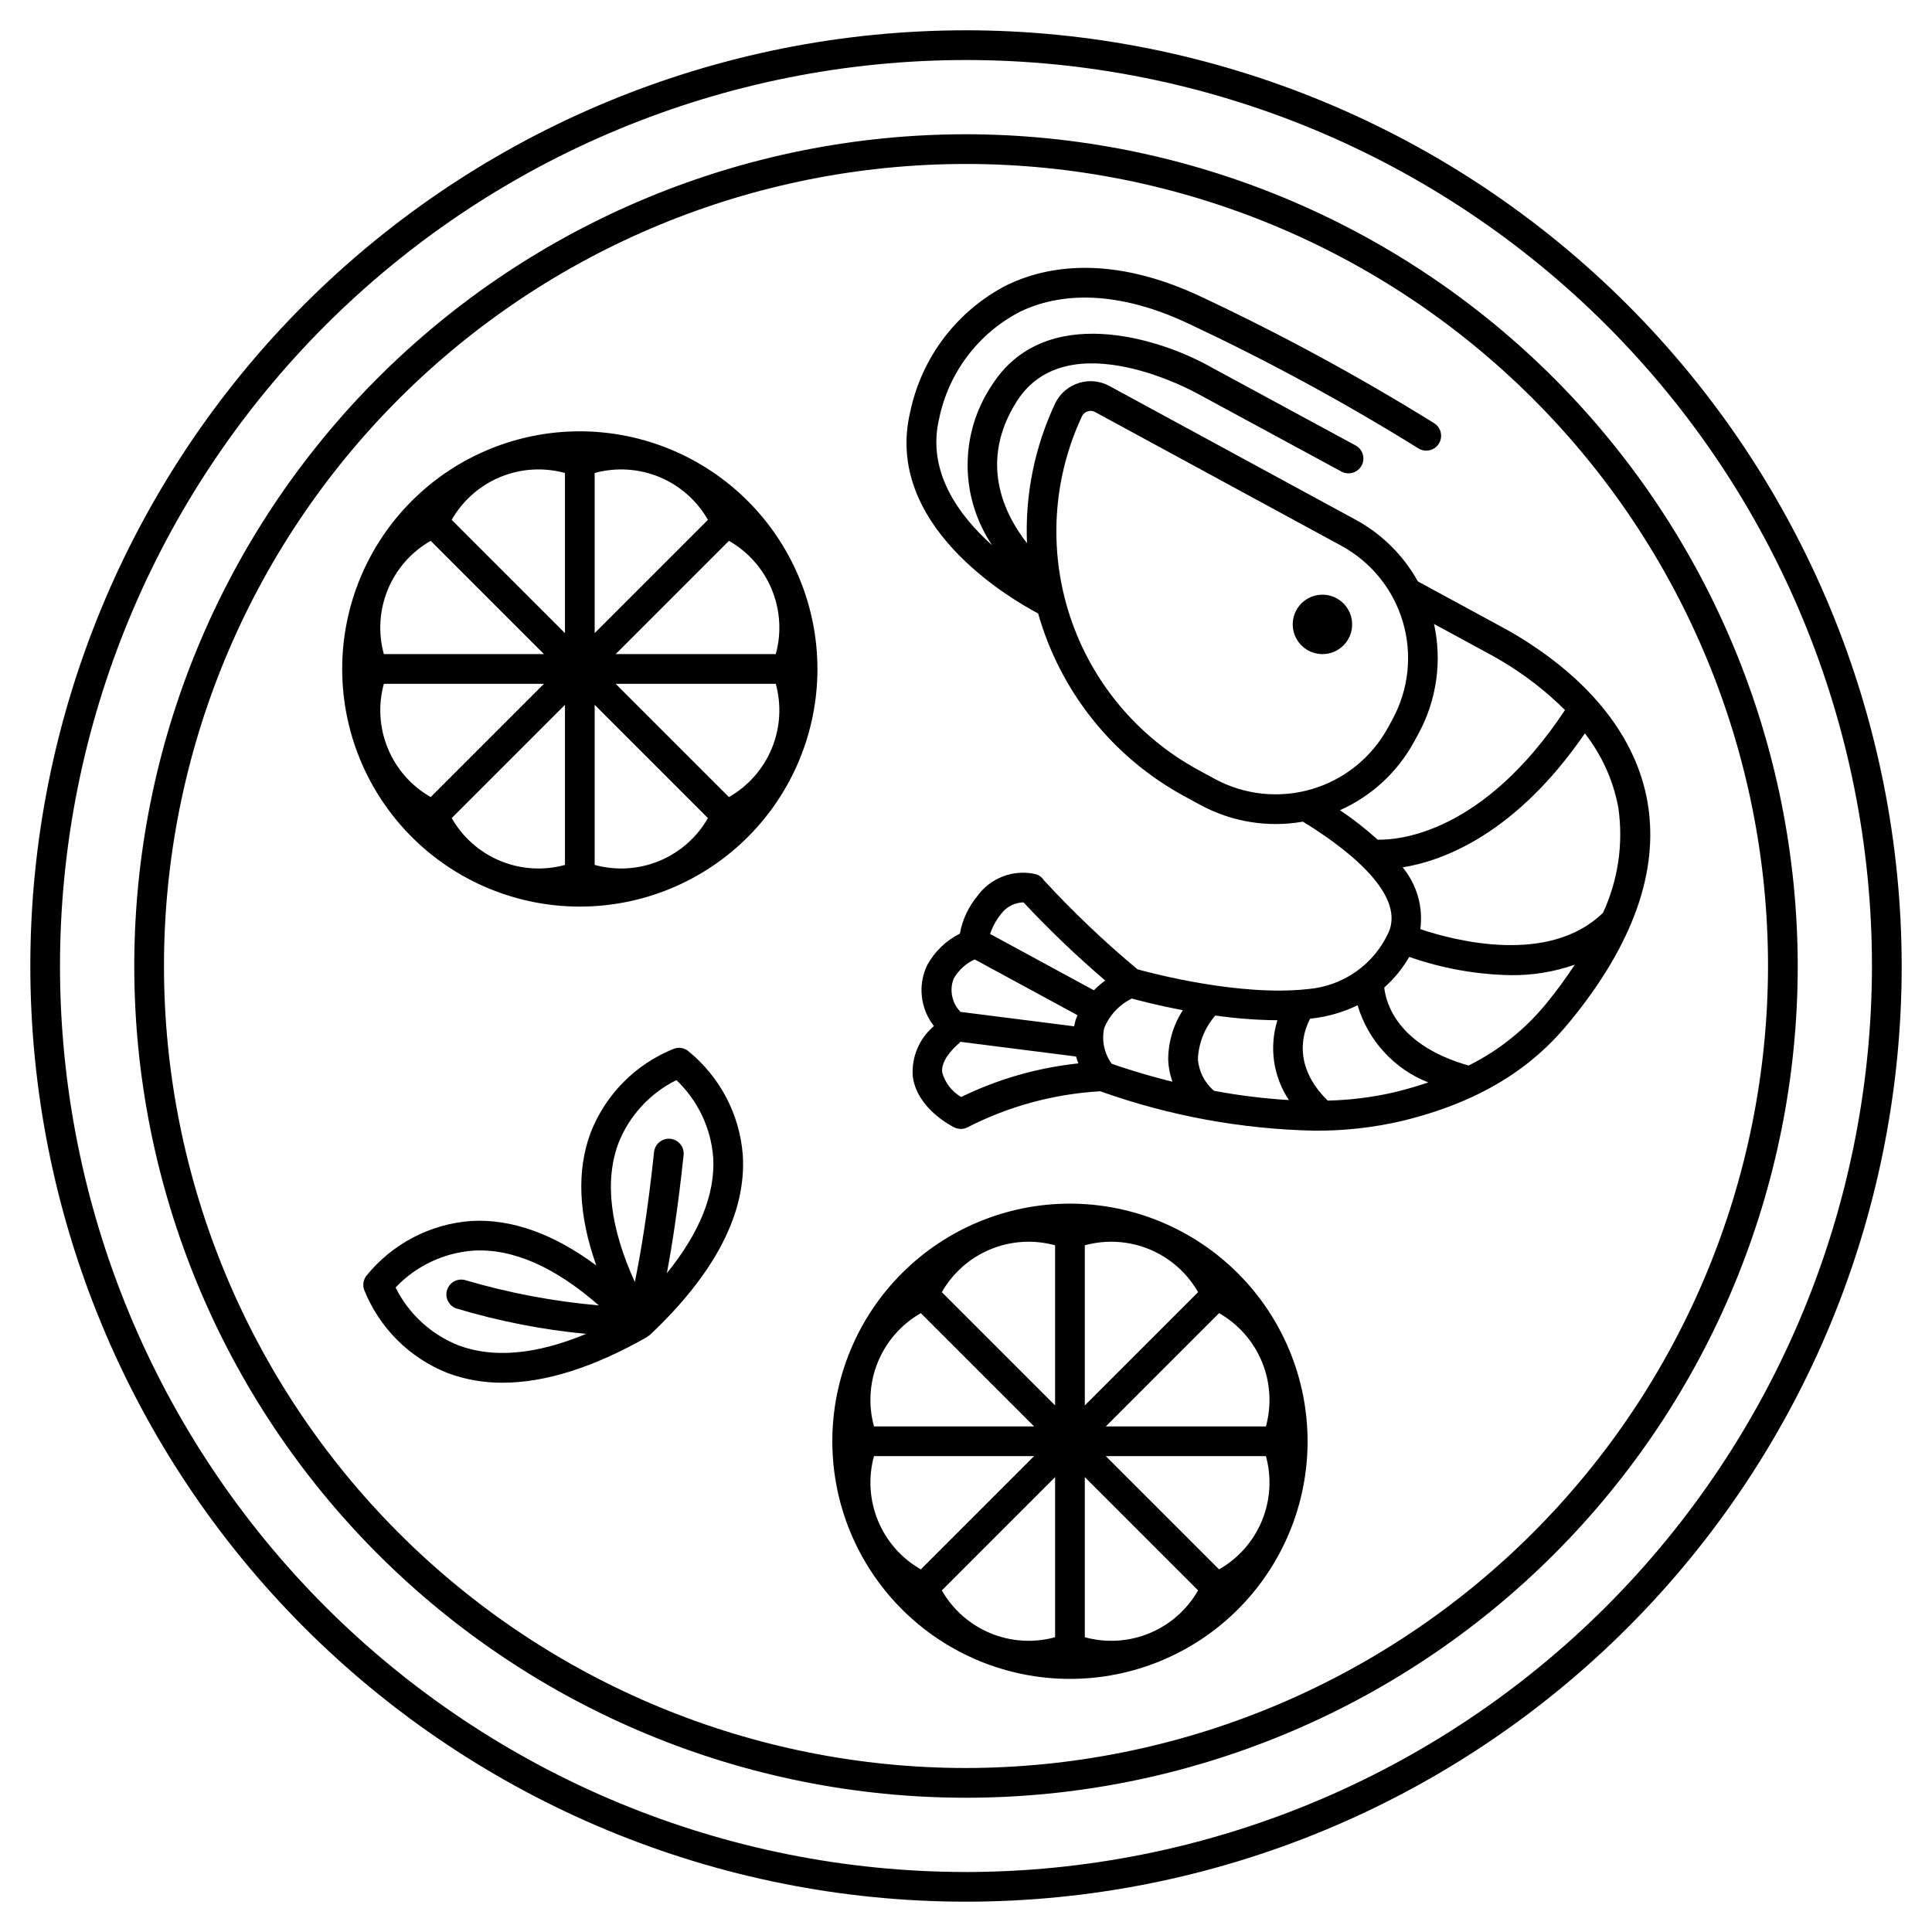 <?xml version="1.0" encoding="UTF-8"?>
<!-- Uploaded to: ICON Repo, www.iconrepo.com, Generator: ICON Repo Mixer Tools -->
<svg fill="#000000" width="800px" height="800px" version="1.1" viewBox="144 144 512 512" xmlns="http://www.w3.org/2000/svg">
 <path d="m400 152.03c-65.766 0-128.84 26.125-175.34 72.625-46.5 46.504-72.625 109.58-72.625 175.34s26.125 128.84 72.625 175.34c46.504 46.504 109.58 72.629 175.34 72.629s128.84-26.125 175.34-72.629 72.629-109.57 72.629-175.34c-0.074-65.742-26.227-128.77-72.711-175.26-46.488-46.488-109.52-72.637-175.26-72.711zm0 488.07v-0.004c-63.68 0-124.75-25.293-169.78-70.32-45.023-45.027-70.32-106.1-70.32-169.77 0-63.68 25.297-124.75 70.32-169.78 45.027-45.023 106.1-70.32 169.78-70.32 63.676 0 124.75 25.297 169.77 70.32 45.027 45.027 70.32 106.1 70.32 169.78-0.07 63.652-25.391 124.68-70.398 169.7-45.012 45.008-106.04 70.328-169.7 70.398zm0-460.52c-58.461 0-114.52 23.223-155.86 64.559s-64.559 97.398-64.559 155.86c0 58.457 23.223 114.52 64.559 155.86 41.336 41.336 97.398 64.559 155.86 64.559 58.457 0 114.52-23.223 155.86-64.559 41.336-41.336 64.559-97.398 64.559-155.86-0.066-58.438-23.309-114.46-64.629-155.79-41.324-41.324-97.348-64.566-155.79-64.633zm0 432.96c-56.371 0-110.43-22.395-150.29-62.254-39.859-39.859-62.254-93.922-62.254-150.29 0-56.371 22.395-110.43 62.254-150.29s93.922-62.254 150.29-62.254c56.367 0 110.43 22.395 150.29 62.254 39.859 39.859 62.254 93.922 62.254 150.29-0.062 56.348-22.477 110.38-62.324 150.22-39.844 39.848-93.871 62.262-150.22 62.324zm101.38-299.31c-1.52 2.797-4.578 4.402-7.742 4.07-3.168-0.336-5.82-2.543-6.723-5.598-0.906-3.051 0.121-6.348 2.594-8.352 2.477-2.004 5.914-2.316 8.711-0.797 3.816 2.078 5.231 6.856 3.16 10.676zm79.238 43.395c-2.93-17.031-14.941-32.34-34.73-44.273-0.859-0.523-1.742-1.023-2.641-1.516l-23.496-12.762c-3.848-6.922-9.59-12.602-16.555-16.375l-65.211-35.418c-2.43-1.328-5.285-1.629-7.938-0.832-2.715 0.809-4.988 2.684-6.297 5.199-5.531 11.629-8.137 24.434-7.59 37.301-6.047-7.727-12.875-21.539-2.719-37.562 13.52-21.328 47.602-2.254 48.02-2.016l38.035 20.598c1.914 1.035 4.301 0.324 5.336-1.586 1.039-1.91 0.328-4.301-1.582-5.336l-37.957-20.559c-14.098-8.059-44.469-17.457-58.5 4.684-4.172 6.273-6.391 13.645-6.367 21.18 0.023 7.535 2.285 14.891 6.496 21.141-8.93-7.984-17.352-19.594-14.047-33.512 2.5-12.23 10.402-22.672 21.496-28.402 12.391-5.926 27.957-4.758 45.031 3.387l-0.004-0.004c20.734 9.754 40.887 20.699 60.359 32.777 0.875 0.598 1.957 0.812 2.996 0.605 1.039-0.211 1.949-0.832 2.523-1.723 0.578-0.887 0.77-1.973 0.535-3.008-0.234-1.031-0.875-1.93-1.781-2.484-19.754-12.262-40.203-23.371-61.242-33.273-24.375-11.621-41.637-8.254-51.816-3.379-13.246 6.75-22.715 19.133-25.758 33.684-7.078 29.785 26.047 49.254 33.906 53.41l-0.004-0.004c5.844 20.641 19.742 38.062 38.57 48.34l4.434 2.41c8.293 4.5 17.867 6.062 27.164 4.43 9.359 5.703 27.469 18.457 22.719 29.312-1.898 4.184-4.883 7.785-8.641 10.434-3.758 2.644-8.152 4.238-12.734 4.617-17.777 2.004-40.902-4.051-45.191-5.238-8.766-7.312-17.039-15.188-24.777-23.574-0.531-0.82-1.348-1.414-2.293-1.664-2.859-0.637-5.84-0.418-8.578 0.625-2.734 1.043-5.106 2.867-6.812 5.246-2.359 2.859-3.945 6.273-4.606 9.918-3.68 1.84-6.703 4.762-8.668 8.375-1.234 2.586-1.723 5.469-1.402 8.316 0.32 2.852 1.43 5.555 3.207 7.805-3.891 3.269-5.981 8.207-5.621 13.277 1.027 8.395 9.977 13.066 10.988 13.57h0.004c1.172 0.582 2.555 0.543 3.691-0.102 10.891-5.547 22.812-8.77 35.012-9.465 18.211 6.5 37.352 10.027 56.684 10.441 7.793 0.062 15.566-0.793 23.16-2.547 25.641-6.172 37.707-17.969 44.555-26.301 16.812-20.469 23.754-40.039 20.637-58.168zm-114.73-6.231-4.434-2.406h0.004c-16.098-8.777-28.238-23.371-33.941-40.797-5.703-17.422-4.539-36.367 3.254-52.965 0.324-0.598 0.867-1.039 1.52-1.23 0.648-0.191 1.348-0.117 1.941 0.207l65.211 35.418c7.898 4.289 13.77 11.539 16.32 20.16 2.551 8.617 1.574 17.898-2.715 25.797l-1.203 2.215v-0.004c-4.289 7.902-11.539 13.773-20.16 16.324-8.617 2.555-17.898 1.574-25.797-2.715zm43.199 16.125c-3.137-2.84-6.473-5.449-9.98-7.809 8.367-3.731 15.273-10.113 19.652-18.164l1.203-2.215c4.789-8.859 6.234-19.145 4.066-28.977l15.461 8.395c0.789 0.43 1.566 0.879 2.336 1.34h-0.004c6.164 3.641 11.848 8.035 16.918 13.082-21.809 32.883-44.262 34.484-49.656 34.348zm-112.35 36.816v0.004c1.281-2.231 3.223-4.012 5.559-5.09l27.27 14.801c-0.148 0.387-0.355 0.734-0.477 1.141h-0.004c-0.172 0.59-0.312 1.188-0.418 1.793l-30.117-3.824c-2.293-2.324-3.004-5.781-1.816-8.82zm1.992 31.375v0.004c-2.465-1.418-4.273-3.754-5.031-6.496-0.355-2.973 2.398-6 4.766-8.016l-0.109-0.133 30.797 3.914c0.176 0.605 0.383 1.211 0.621 1.824-10.789 1.141-21.297 4.152-31.047 8.906zm35.164-28.273-27.504-14.93v0.008c0.629-1.91 1.602-3.691 2.867-5.258 1.398-1.91 3.606-3.066 5.973-3.129 6.832 7.301 14.062 14.219 21.664 20.715-1.066 0.789-2.07 1.656-3.004 2.602zm20.836 24.234c-7.824-1.941-13.66-3.898-16.105-4.762v0.008c-1.977-2.715-2.711-6.141-2.012-9.426 1.387-3.441 4.004-6.246 7.344-7.863 2.348 0.641 7.266 1.902 13.504 3.086-2.535 3.922-3.879 8.492-3.875 13.16 0.066 1.984 0.449 3.945 1.145 5.805zm11.008 2.394v0.008c-2.504-2.113-4.047-5.152-4.281-8.418 0.184-4.258 1.812-8.32 4.613-11.527 5.453 0.777 10.953 1.195 16.461 1.25-2.238 7.148-1.117 14.922 3.047 21.148-6.66-0.395-13.289-1.215-19.844-2.453zm47.852 0.367v0.008c-5.82 1.348-11.762 2.098-17.73 2.231-9.535-9.352-6.496-18.238-4.664-21.715 0.109-0.012 0.219-0.016 0.328-0.027h-0.004c4.258-0.469 8.402-1.66 12.258-3.519 2.766 9.332 9.672 16.875 18.727 20.445-2.758 0.941-5.711 1.812-8.918 2.586zm40.316-23.645v0.008c-5.641 6.945-12.703 12.598-20.715 16.582-18.891-5.391-21.91-16.547-22.352-20.676l0.004-0.004c2.633-2.324 4.871-5.066 6.621-8.117 8.668 3.051 17.77 4.684 26.957 4.848 5.758 0.059 11.484-0.883 16.918-2.785-2.301 3.512-4.781 6.902-7.438 10.152zm14.914-23.895c-14.344 13.992-39.484 7.344-48.418 4.344v0.004c0.789-5.875-0.91-11.812-4.684-16.383 10.836-1.742 29.984-8.887 48.293-35.496 4.477 5.731 7.512 12.449 8.852 19.598 1.387 9.508-0.02 19.215-4.047 27.941zm-271.16-127.59c-16.703 0-32.723 6.637-44.531 18.445-11.812 11.812-18.445 27.828-18.445 44.531s6.633 32.723 18.445 44.531c11.809 11.812 27.828 18.445 44.531 18.445 16.699 0 32.719-6.633 44.527-18.445 11.812-11.809 18.445-27.828 18.445-44.531-0.016-16.695-6.66-32.703-18.465-44.508-11.805-11.809-27.812-18.449-44.508-18.469zm39.523 96.926-0.004 0.004-30.02-30.016h42.434v0.008c1.555 5.668 1.18 11.695-1.066 17.129-2.246 5.43-6.238 9.961-11.344 12.875zm-5.578 5.578c-2.914 5.106-7.441 9.094-12.875 11.344-5.434 2.246-11.457 2.621-17.129 1.066h-0.008v-42.434l30.02 30.02zm-37.895 12.41h0.004c-5.672 1.555-11.695 1.18-17.129-1.066-5.43-2.25-9.961-6.238-12.875-11.344l-0.004-0.008 30.016-30.016v42.434zm-35.582-17.988h0.004c-5.106-2.914-9.098-7.445-11.344-12.879-2.246-5.434-2.621-11.457-1.066-17.125v-0.008h42.434l-30.02 30.02zm0-67.895 0.008-0.008 30.02 30.02h-42.434v-0.008c-1.555-5.672-1.18-11.695 1.066-17.129 2.246-5.434 6.238-9.965 11.344-12.879zm5.578-5.578h0.004c2.914-5.106 7.445-9.098 12.875-11.344 5.434-2.246 11.461-2.621 17.129-1.066h0.008v42.434l-30.02-30.02zm37.895-12.41c5.672-1.555 11.695-1.18 17.129 1.066s9.961 6.238 12.879 11.344l0.008 0.004-30.023 30.02v-42.434zm5.559 48 30.02-30.02 0.004 0.008v-0.004c5.106 2.914 9.098 7.445 11.344 12.879 2.246 5.434 2.621 11.457 1.066 17.129v0.008zm120.39 145.63c-16.703 0-32.723 6.633-44.531 18.445-11.809 11.809-18.445 27.828-18.445 44.527 0 16.703 6.637 32.723 18.445 44.531 11.809 11.812 27.828 18.445 44.531 18.445s32.719-6.633 44.531-18.445c11.809-11.809 18.445-27.828 18.445-44.531-0.02-16.695-6.66-32.703-18.469-44.508-11.805-11.805-27.812-18.449-44.508-18.465zm39.527 96.926-0.004 0.004-30.023-30.02h42.43v0.008h0.004c1.555 5.668 1.18 11.695-1.066 17.129-2.246 5.43-6.238 9.961-11.34 12.875zm-5.578 5.578v-0.004c-2.914 5.106-7.445 9.098-12.879 11.344-5.434 2.246-11.457 2.621-17.125 1.066h-0.008v-42.434l30.02 30.02zm-37.895 12.41v-0.004c-5.668 1.555-11.695 1.18-17.125-1.066-5.434-2.246-9.965-6.238-12.879-11.344l-0.004-0.004 30.016-30.02v42.434zm-35.582-17.988v-0.004c-5.106-2.914-9.094-7.445-11.34-12.879-2.25-5.43-2.625-11.457-1.066-17.125v-0.008h42.43l-30.02 30.02zm0-67.895 0.008-0.008 30.016 30.016h-42.43v-0.008c-1.559-5.672-1.184-11.695 1.062-17.129 2.25-5.434 6.238-9.961 11.344-12.875zm5.578-5.578v-0.004c2.914-5.106 7.445-9.098 12.879-11.344 5.43-2.246 11.457-2.621 17.125-1.066h0.008v42.434l-30.02-30.02zm37.895-12.41v-0.004c5.668-1.555 11.695-1.18 17.125 1.066 5.434 2.246 9.965 6.238 12.879 11.344l0.008 0.008-30.02 30.016v-42.434zm5.555 47.996 30.02-30.02 0.008 0.008c5.106 2.914 9.094 7.441 11.34 12.875 2.246 5.434 2.621 11.457 1.066 17.129v0.008zm-110.77-99.559c-1.043-0.773-2.406-0.98-3.633-0.547-10.137 4.027-18.145 12.082-22.113 22.238-3.785 10.102-3.219 21.918 1.484 35.211-11.32-8.398-22.449-12.406-33.211-11.785-10.875 0.809-20.93 6.094-27.762 14.59-0.773 1.047-0.977 2.41-0.547 3.637 4.031 10.133 12.086 18.137 22.238 22.109 4.633 1.707 9.535 2.562 14.469 2.523 11.277 0 24.082-4.039 38.25-12.09 0.043-0.027 0.066-0.074 0.109-0.102 0.164-0.102 0.316-0.215 0.457-0.336 0.059-0.047 0.133-0.066 0.184-0.117 17.273-16.27 25.57-32.273 24.652-47.566l0.004-0.004c-0.805-10.871-6.086-20.926-14.582-27.762zm-60.668 78.121c-7.309-2.867-13.289-8.348-16.781-15.379 5.402-5.699 12.734-9.18 20.562-9.77 10.461-0.621 21.641 4.305 33.301 14.516-11.922-1.047-23.711-3.269-35.195-6.633-2.035-0.691-4.246 0.379-4.973 2.398-0.723 2.023 0.309 4.254 2.32 5.012 11.246 3.391 22.801 5.66 34.496 6.773-13.121 5.438-24.445 6.519-33.73 3.082zm55.113-19.172c1.375-7.262 2.969-17.438 4.422-31.195v0.004c0.137-1.051-0.156-2.113-0.812-2.945s-1.621-1.363-2.676-1.477c-1.051-0.113-2.106 0.207-2.922 0.883-0.816 0.676-1.328 1.652-1.414 2.707-1.711 16.141-3.621 27.277-5.09 34.352-6.555-14.414-8.059-26.746-4.363-36.711l-0.004-0.004c2.867-7.309 8.352-13.289 15.383-16.777 5.695 5.406 9.176 12.734 9.762 20.566 0.543 9.652-3.633 19.914-12.285 30.598z"/>
</svg>